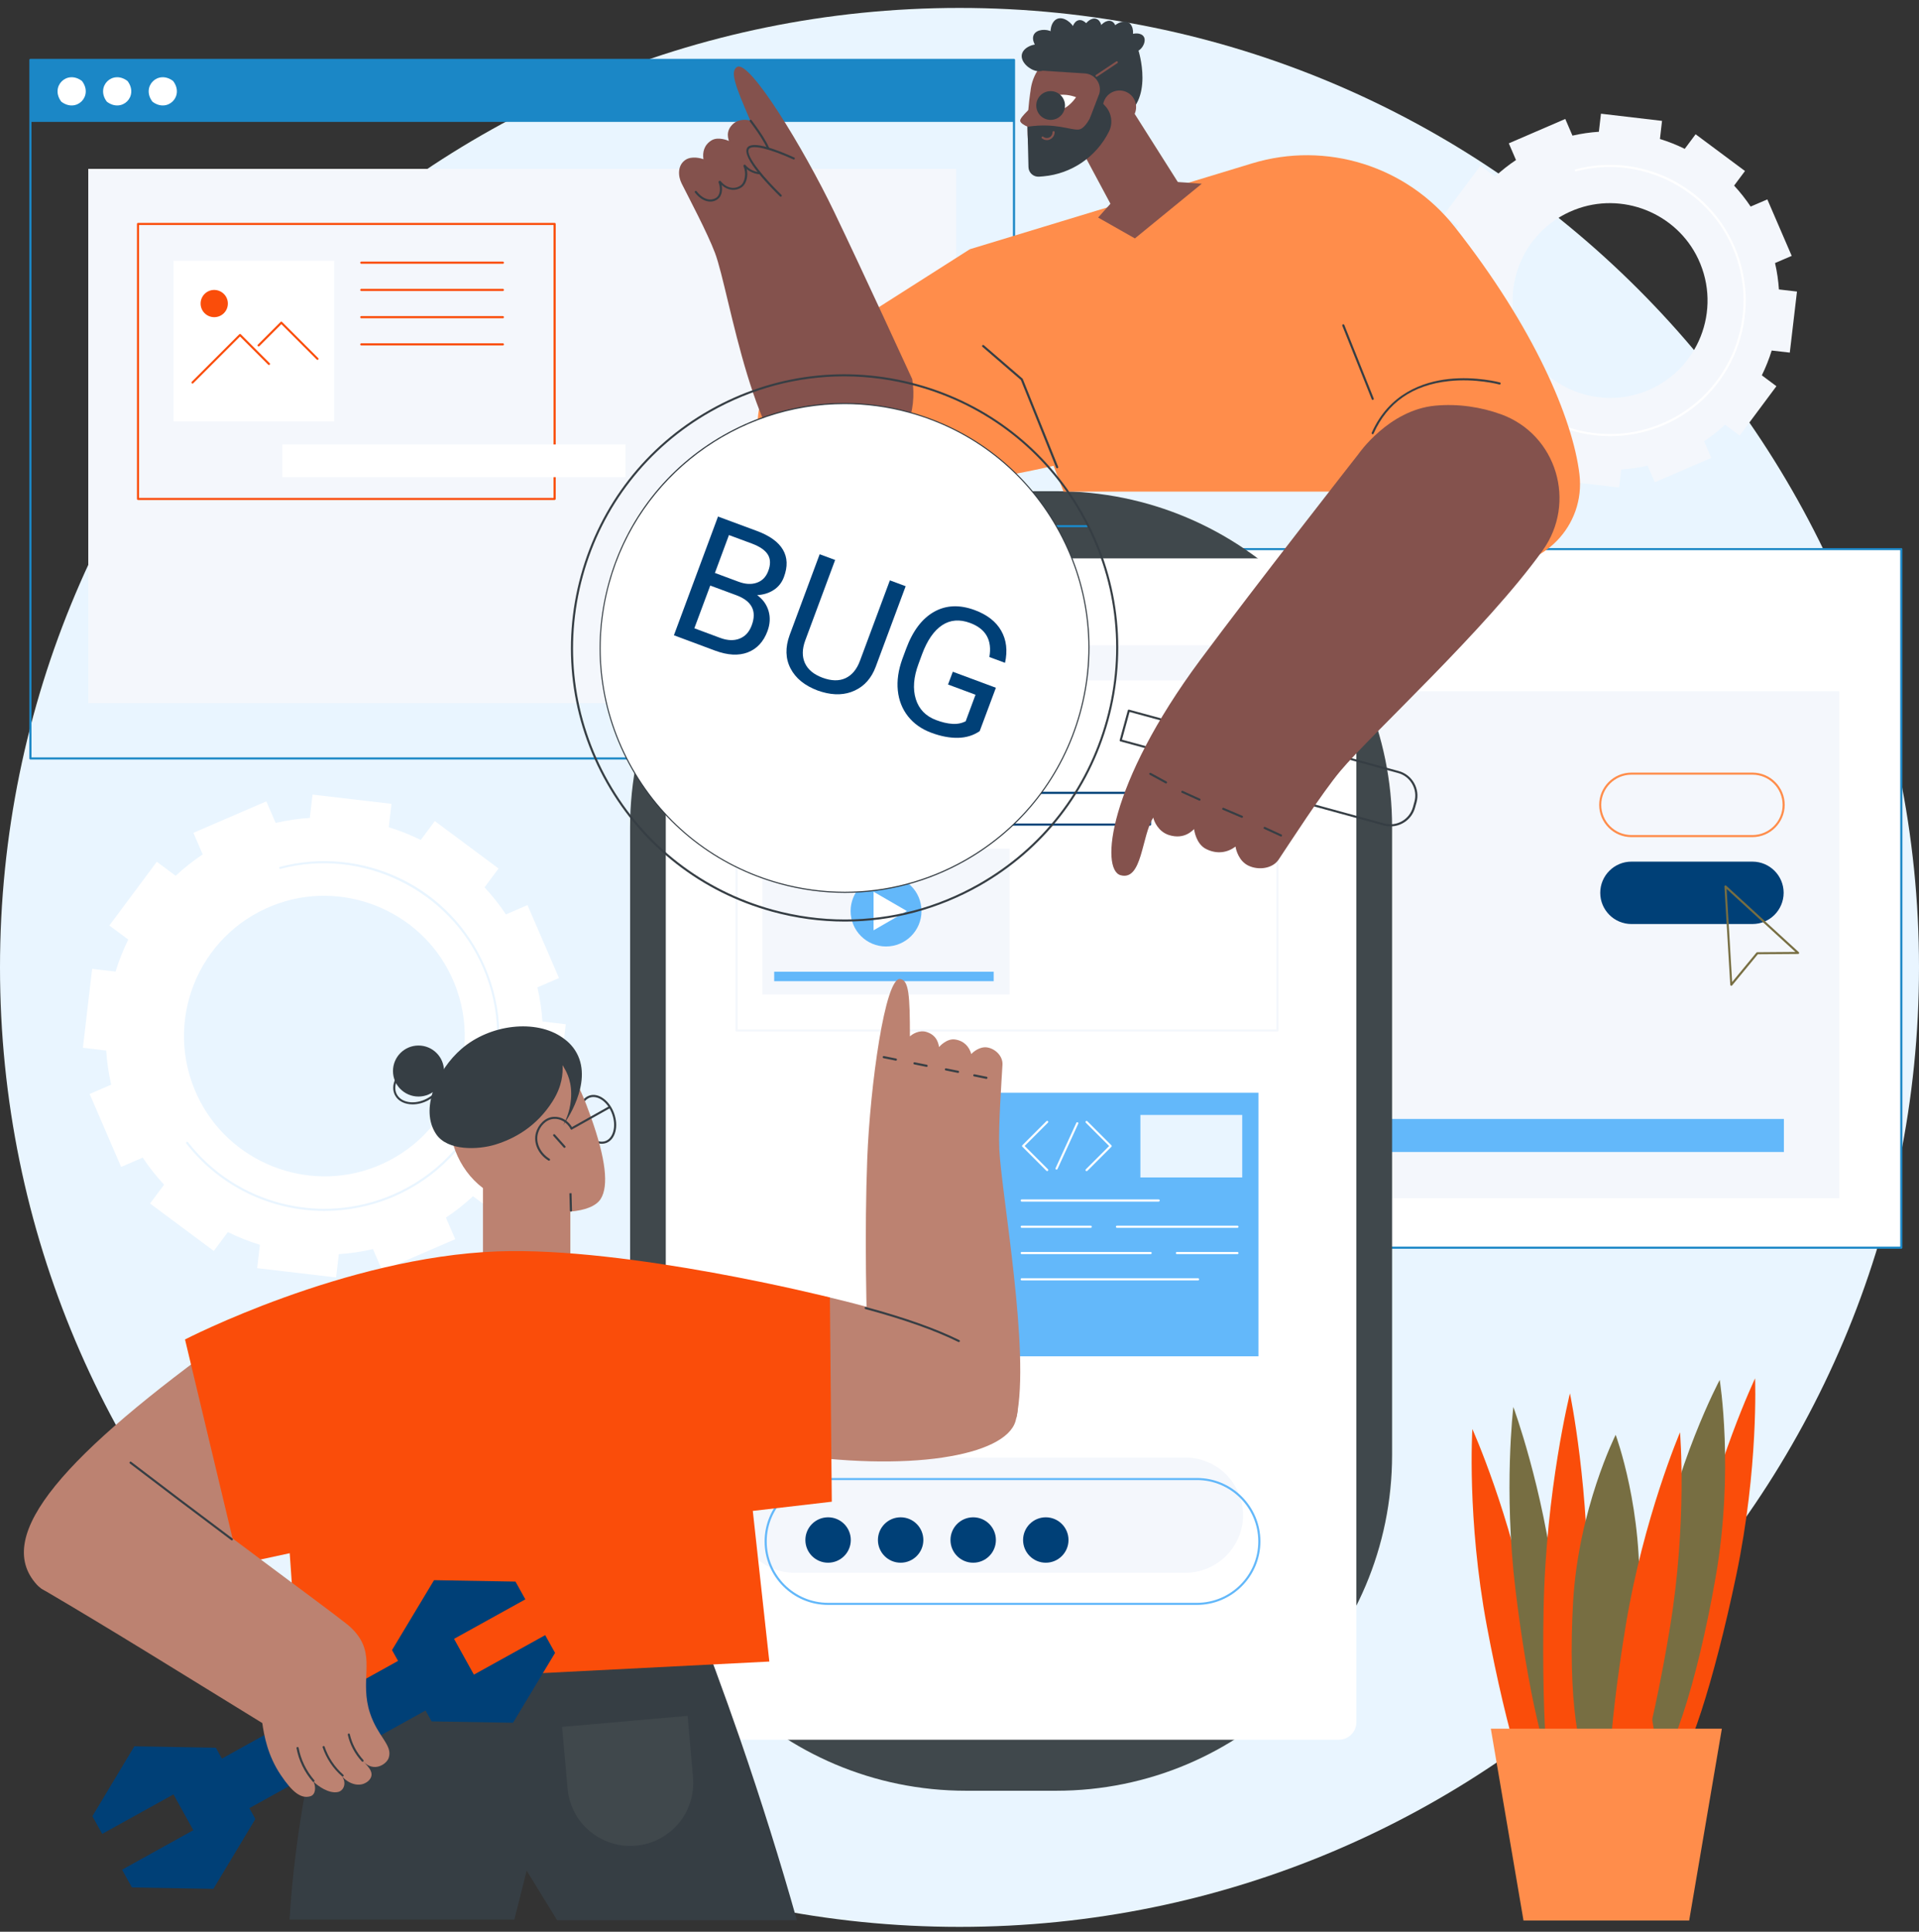 <svg width="150" height="151" viewBox="0 0 150 151" fill="none" xmlns="http://www.w3.org/2000/svg">
<rect x="0" y="0" width="150" height="151" fill="#333333" stroke="none"/>
<g clip-path="url(#clip0_45_951)">
<path d="M75 150.62C116.421 150.62 150 117.041 150 75.62C150 34.199 116.421 0.62 75 0.62C33.579 0.62 0 34.199 0 75.62C0 117.041 33.579 150.62 75 150.62Z" fill="#E9F5FF"/>
<path d="M9.468 91.217L11.155 90.489C11.659 91.245 12.22 91.951 12.827 92.605L11.729 94.076L16.713 97.785L17.811 96.309C18.619 96.706 19.455 97.037 20.315 97.304L20.1 99.13L26.271 99.854L26.485 98.032C27.373 97.972 28.265 97.846 29.153 97.64L29.881 99.326L35.585 96.865L34.856 95.178C35.613 94.674 36.318 94.113 36.972 93.506L38.444 94.604L42.153 89.62L40.676 88.522C41.073 87.714 41.405 86.878 41.671 86.018L43.498 86.233L44.222 80.063L42.4 79.848C42.339 78.96 42.213 78.068 42.008 77.18L43.694 76.452L41.232 70.748L39.546 71.477C39.041 70.72 38.481 70.015 37.874 69.361L38.971 67.889L33.987 64.181L32.89 65.657C32.081 65.26 31.245 64.928 30.386 64.662L30.601 62.835L24.43 62.111L24.215 63.933C23.328 63.994 22.436 64.12 21.548 64.326L20.819 62.639L15.116 65.101L15.845 66.787C15.088 67.292 14.383 67.852 13.729 68.459L12.257 67.362L8.548 72.346L10.024 73.444C9.627 74.252 9.296 75.088 9.029 75.947L7.203 75.732L6.479 81.903L8.301 82.118C8.361 83.005 8.487 83.898 8.693 84.785L7.007 85.514L9.468 91.217ZM21.343 70.776C26.691 68.67 32.838 71.113 35.281 76.316C37.977 82.062 35.272 88.872 29.367 91.199C24.019 93.305 17.872 90.862 15.429 85.659C12.729 79.913 15.438 73.098 21.343 70.776Z" fill="white"/>
<path d="M25.35 94.655C21.23 94.655 17.213 92.791 14.565 89.386C14.537 89.349 14.541 89.297 14.579 89.269C14.616 89.241 14.667 89.246 14.695 89.284C18.47 94.132 25.051 95.818 30.703 93.385C34.015 91.955 36.575 89.321 37.906 85.972C39.238 82.618 39.186 78.946 37.757 75.634C35.132 69.543 28.326 66.227 21.922 67.918C21.88 67.927 21.833 67.904 21.824 67.862C21.814 67.82 21.838 67.773 21.88 67.763C25.009 66.937 28.354 67.259 31.287 68.67C34.254 70.094 36.603 72.547 37.906 75.574C39.354 78.927 39.406 82.641 38.056 86.037C36.706 89.428 34.118 92.096 30.764 93.544C29.012 94.291 27.172 94.655 25.35 94.655Z" fill="#E9F5FF"/>
<path d="M113.556 31.413L114.859 30.852C115.251 31.436 115.681 31.982 116.153 32.492L115.303 33.631L119.161 36.504L120.011 35.364C120.637 35.673 121.286 35.929 121.95 36.135L121.786 37.55L126.56 38.111L126.724 36.7C127.41 36.654 128.102 36.555 128.788 36.397L129.349 37.7L133.763 35.794L133.203 34.491C133.786 34.098 134.333 33.669 134.842 33.197L135.982 34.047L138.855 30.189L137.715 29.338C138.023 28.712 138.28 28.063 138.486 27.4L139.901 27.563L140.462 22.79L139.051 22.626C139.004 21.939 138.906 21.248 138.747 20.561L140.05 20.001L138.145 15.587L136.841 16.147C136.449 15.563 136.019 15.017 135.547 14.508L136.398 13.368L132.539 10.495L131.689 11.635C131.063 11.326 130.414 11.07 129.751 10.864L129.914 9.449L125.14 8.888L124.977 10.299C124.29 10.346 123.599 10.444 122.912 10.602L122.351 9.299L117.937 11.205L118.498 12.508C117.914 12.901 117.367 13.33 116.858 13.802L115.718 12.952L112.846 16.811L113.985 17.661C113.677 18.287 113.42 18.936 113.215 19.599L111.799 19.436L111.239 24.21L112.649 24.373C112.696 25.06 112.794 25.751 112.953 26.438L111.65 26.998L113.556 31.413ZM123.066 16.404C126.78 14.942 131.049 16.638 132.745 20.248C134.618 24.238 132.74 28.97 128.639 30.581C124.925 32.043 120.656 30.348 118.96 26.737C117.087 22.747 118.965 18.016 123.066 16.404Z" fill="#F4F7FC"/>
<path d="M125.85 34.094C122.655 34.094 119.539 32.65 117.484 30.006C117.456 29.969 117.461 29.918 117.498 29.89C117.536 29.862 117.587 29.866 117.615 29.904C120.53 33.65 125.617 34.953 129.984 33.071C135.267 30.791 137.715 24.639 135.435 19.356C133.408 14.652 128.148 12.088 123.202 13.391C123.16 13.4 123.113 13.377 123.104 13.335C123.094 13.293 123.118 13.246 123.16 13.237C125.589 12.597 128.181 12.845 130.456 13.942C132.754 15.049 134.576 16.951 135.59 19.296C137.906 24.663 135.421 30.913 130.054 33.23C128.69 33.813 127.261 34.094 125.85 34.094Z" fill="white"/>
<path d="M148.617 42.927H71.735V47.771H148.617V42.927Z" fill="#1B87C6"/>
<path d="M148.617 42.927H71.735V97.532H148.617V42.927Z" fill="white"/>
<path d="M148.617 97.612H71.735C71.688 97.612 71.651 97.575 71.651 97.528V42.927C71.651 42.88 71.688 42.843 71.735 42.843H148.617C148.664 42.843 148.701 42.88 148.701 42.927V97.533C148.697 97.575 148.659 97.612 148.617 97.612ZM71.819 97.448H148.533V43.006H71.819V97.448Z" fill="#1B87C6"/>
<path d="M74.958 46.486C75.567 46.486 76.06 45.992 76.06 45.384C76.06 44.775 75.567 44.281 74.958 44.281C74.349 44.281 73.856 44.775 73.856 45.384C73.856 45.992 74.349 46.486 74.958 46.486Z" fill="white"/>
<path d="M78.517 46.486C79.126 46.486 79.62 45.992 79.62 45.384C79.62 44.775 79.126 44.281 78.517 44.281C77.909 44.281 77.415 44.775 77.415 45.384C77.415 45.992 77.909 46.486 78.517 46.486Z" fill="white"/>
<path d="M82.082 46.486C82.69 46.486 83.184 45.992 83.184 45.384C83.184 44.775 82.69 44.281 82.082 44.281C81.473 44.281 80.979 44.775 80.979 45.384C80.979 45.992 81.473 46.486 82.082 46.486Z" fill="white"/>
<path d="M143.773 54.03H76.574V93.66H143.773V54.03Z" fill="#F4F7FC"/>
<path d="M139.439 87.466H79.779V90.049H139.439V87.466Z" fill="#63B8FA"/>
<path d="M136.977 65.437H127.522C126.13 65.437 125 64.306 125 62.914C125 61.523 126.13 60.392 127.522 60.392H136.981C138.373 60.392 139.504 61.523 139.504 62.914C139.499 64.302 138.369 65.437 136.977 65.437ZM127.522 60.556C126.224 60.556 125.163 61.611 125.163 62.914C125.163 64.218 126.219 65.273 127.522 65.273H136.981C138.28 65.273 139.34 64.218 139.34 62.914C139.34 61.616 138.285 60.556 136.981 60.556H127.522Z" fill="#FF8D4B"/>
<path d="M136.977 72.229H127.522C126.177 72.229 125.084 71.136 125.084 69.79C125.084 68.445 126.177 67.352 127.522 67.352H136.981C138.327 67.352 139.42 68.445 139.42 69.79C139.415 71.136 138.327 72.229 136.977 72.229Z" fill="#004077"/>
<path d="M135.328 77.059C135.319 77.059 135.309 77.059 135.305 77.054C135.272 77.045 135.248 77.017 135.248 76.979L134.791 69.295C134.791 69.263 134.809 69.23 134.837 69.216C134.865 69.202 134.903 69.207 134.926 69.23L140.606 74.429C140.63 74.452 140.639 74.49 140.63 74.518C140.616 74.55 140.588 74.569 140.555 74.569L137.402 74.592L135.393 77.026C135.375 77.049 135.351 77.059 135.328 77.059ZM134.964 69.487L135.393 76.764L137.294 74.462C137.308 74.443 137.332 74.434 137.355 74.434L140.34 74.41L134.964 69.487Z" fill="#776E42"/>
<path d="M79.26 4.684H2.378V9.528H79.26V4.684Z" fill="#1B87C6"/>
<path d="M50.654 59.369H2.378C2.331 59.369 2.294 59.332 2.294 59.285V4.684C2.294 4.637 2.331 4.6 2.378 4.6H79.26C79.307 4.6 79.344 4.637 79.344 4.684V28.46C79.344 28.507 79.307 28.544 79.26 28.544C79.213 28.544 79.176 28.507 79.176 28.46V4.764H2.462V59.206H50.654C50.701 59.206 50.738 59.243 50.738 59.29C50.738 59.332 50.701 59.369 50.654 59.369Z" fill="#1B87C6"/>
<path d="M6.409 6.333C7.306 7.515 5.974 8.846 4.793 7.949C3.896 6.768 5.232 5.432 6.409 6.333Z" fill="white"/>
<path d="M9.968 6.333C10.865 7.515 9.534 8.846 8.352 7.949C7.455 6.768 8.791 5.432 9.968 6.333Z" fill="white"/>
<path d="M13.532 6.333C14.429 7.515 13.098 8.846 11.916 7.949C11.019 6.768 12.351 5.432 13.532 6.333Z" fill="white"/>
<path d="M74.738 13.2H6.899V54.965H74.738V13.2Z" fill="#F4F7FC"/>
<path d="M43.353 39.083H10.79C10.744 39.083 10.706 39.045 10.706 38.998V17.506C10.706 17.46 10.744 17.422 10.79 17.422H43.353C43.4 17.422 43.437 17.46 43.437 17.506V39.003C43.432 39.045 43.4 39.083 43.353 39.083ZM10.87 38.919H43.269V17.586H10.87V38.919Z" fill="#FA4D0A"/>
<path d="M26.121 20.384H13.565V32.94H26.121V20.384Z" fill="white"/>
<path d="M15.046 29.983C15.027 29.983 15.004 29.974 14.99 29.96C14.957 29.927 14.957 29.876 14.99 29.843L18.703 26.13C18.736 26.097 18.787 26.097 18.82 26.13L21.081 28.39C21.114 28.423 21.114 28.474 21.081 28.507C21.048 28.54 20.997 28.54 20.964 28.507L18.759 26.302L15.102 29.96C15.088 29.979 15.065 29.983 15.046 29.983Z" fill="#FA4D0A"/>
<path d="M24.813 28.129C24.794 28.129 24.771 28.119 24.757 28.105L21.992 25.34L20.273 27.059C20.24 27.092 20.189 27.092 20.156 27.059C20.123 27.026 20.123 26.975 20.156 26.942L21.931 25.167C21.964 25.134 22.015 25.134 22.048 25.167L24.874 27.993C24.907 28.026 24.907 28.077 24.874 28.11C24.855 28.119 24.837 28.129 24.813 28.129Z" fill="#FA4D0A"/>
<path d="M17.811 23.728C17.811 24.317 17.335 24.793 16.746 24.793C16.157 24.793 15.681 24.317 15.681 23.728C15.681 23.14 16.157 22.663 16.746 22.663C17.335 22.668 17.811 23.144 17.811 23.728Z" fill="#FA4D0A"/>
<path d="M39.308 20.617H28.242C28.195 20.617 28.158 20.58 28.158 20.533C28.158 20.487 28.195 20.449 28.242 20.449H39.308C39.354 20.449 39.392 20.487 39.392 20.533C39.392 20.585 39.354 20.617 39.308 20.617Z" fill="#FA4D0A"/>
<path d="M39.308 22.747H28.242C28.195 22.747 28.158 22.71 28.158 22.663C28.158 22.616 28.195 22.579 28.242 22.579H39.308C39.354 22.579 39.392 22.616 39.392 22.663C39.392 22.71 39.354 22.747 39.308 22.747Z" fill="#FA4D0A"/>
<path d="M39.308 24.878H28.242C28.195 24.878 28.158 24.84 28.158 24.794C28.158 24.747 28.195 24.709 28.242 24.709H39.308C39.354 24.709 39.392 24.747 39.392 24.794C39.392 24.84 39.354 24.878 39.308 24.878Z" fill="#FA4D0A"/>
<path d="M39.308 27.003H28.242C28.195 27.003 28.158 26.965 28.158 26.919C28.158 26.872 28.195 26.834 28.242 26.834H39.308C39.354 26.834 39.392 26.872 39.392 26.919C39.392 26.97 39.354 27.003 39.308 27.003Z" fill="#FA4D0A"/>
<path d="M48.888 34.743H22.071V37.298H48.888V34.743Z" fill="white"/>
<path d="M82.553 139.979H75.514C61.01 139.979 49.253 128.222 49.253 113.718V64.657C49.253 50.153 61.01 38.395 75.514 38.395H82.553C97.057 38.395 108.814 50.153 108.814 64.657V113.713C108.814 128.222 97.057 139.979 82.553 139.979Z" fill="#40484C"/>
<path d="M53.405 43.646C52.653 43.646 52.041 44.258 52.041 45.01V135.99H104.657C105.409 135.99 106.021 135.378 106.021 134.626V45.01C106.021 44.258 105.409 43.646 104.657 43.646H53.405Z" fill="white"/>
<path d="M84.954 41.212H73.108C73.061 41.212 73.024 41.175 73.024 41.128C73.024 41.081 73.061 41.044 73.108 41.044H84.954C85.001 41.044 85.038 41.081 85.038 41.128C85.038 41.179 85.001 41.212 84.954 41.212Z" fill="#1B87C6"/>
<path d="M98.37 85.415H77.765V106.019H98.37V85.415Z" fill="#63B8FA"/>
<path d="M81.853 91.543C81.834 91.543 81.811 91.534 81.796 91.52L79.914 89.638C79.881 89.605 79.881 89.553 79.914 89.521L81.796 87.638C81.829 87.606 81.881 87.606 81.913 87.638C81.946 87.671 81.946 87.722 81.913 87.755L80.092 89.577L81.913 91.399C81.946 91.431 81.946 91.483 81.913 91.515C81.895 91.534 81.871 91.543 81.853 91.543Z" fill="white"/>
<path d="M84.931 91.544C84.912 91.544 84.889 91.534 84.875 91.52C84.842 91.487 84.842 91.436 84.875 91.403L86.697 89.582L84.875 87.76C84.842 87.727 84.842 87.676 84.875 87.643C84.907 87.611 84.959 87.611 84.992 87.643L86.874 89.526C86.907 89.558 86.907 89.61 86.874 89.642L84.992 91.525C84.973 91.534 84.954 91.544 84.931 91.544Z" fill="white"/>
<path d="M82.586 91.427C82.577 91.427 82.563 91.422 82.553 91.418C82.511 91.399 82.493 91.352 82.511 91.31L84.132 87.769C84.151 87.728 84.198 87.709 84.24 87.728C84.282 87.746 84.3 87.793 84.282 87.835L82.661 91.376C82.647 91.408 82.619 91.427 82.586 91.427Z" fill="white"/>
<path d="M97.099 87.153H89.14V92.039H97.099V87.153Z" fill="#E9F5FF"/>
<path d="M90.569 93.926H79.863C79.816 93.926 79.779 93.889 79.779 93.842C79.779 93.795 79.816 93.758 79.863 93.758H90.569C90.616 93.758 90.653 93.795 90.653 93.842C90.648 93.889 90.611 93.926 90.569 93.926Z" fill="white"/>
<path d="M96.725 95.976H87.308C87.262 95.976 87.224 95.939 87.224 95.892C87.224 95.846 87.262 95.808 87.308 95.808H96.725C96.772 95.808 96.81 95.846 96.81 95.892C96.81 95.944 96.772 95.976 96.725 95.976Z" fill="white"/>
<path d="M85.258 95.976H79.863C79.816 95.976 79.779 95.939 79.779 95.892C79.779 95.846 79.816 95.808 79.863 95.808H85.258C85.305 95.808 85.342 95.846 85.342 95.892C85.342 95.944 85.305 95.976 85.258 95.976Z" fill="white"/>
<path d="M96.725 98.032H91.994C91.947 98.032 91.91 97.995 91.91 97.948C91.91 97.901 91.947 97.864 91.994 97.864H96.725C96.772 97.864 96.81 97.901 96.81 97.948C96.81 97.995 96.772 98.032 96.725 98.032Z" fill="white"/>
<path d="M89.943 98.032H79.863C79.816 98.032 79.779 97.995 79.779 97.948C79.779 97.901 79.816 97.864 79.863 97.864H89.943C89.99 97.864 90.027 97.901 90.027 97.948C90.022 97.995 89.985 98.032 89.943 98.032Z" fill="white"/>
<path d="M93.647 100.087H79.863C79.816 100.087 79.779 100.05 79.779 100.003C79.779 99.956 79.816 99.919 79.863 99.919H93.647C93.694 99.919 93.731 99.956 93.731 100.003C93.731 100.05 93.694 100.087 93.647 100.087Z" fill="white"/>
<path d="M97.165 118.436C97.165 120.911 95.137 122.939 92.662 122.939H62.094C59.618 122.939 57.591 120.911 57.591 118.436C57.591 115.96 59.618 113.933 62.094 113.933H92.662C95.137 113.937 97.165 115.96 97.165 118.436Z" fill="#F4F7FC"/>
<path d="M93.558 125.452H64.728C61.991 125.452 59.767 123.228 59.767 120.491C59.767 117.754 61.991 115.53 64.728 115.53H93.558C96.296 115.53 98.519 117.754 98.519 120.491C98.519 123.224 96.291 125.452 93.558 125.452ZM64.728 115.694C62.084 115.694 59.931 117.847 59.931 120.491C59.931 123.135 62.084 125.288 64.728 125.288H93.558C96.202 125.288 98.356 123.135 98.356 120.491C98.356 117.847 96.202 115.694 93.558 115.694H64.728Z" fill="#63B8FA"/>
<path d="M66.503 120.379C66.503 121.36 65.709 122.154 64.728 122.154C63.747 122.154 62.953 121.36 62.953 120.379C62.953 119.398 63.747 118.604 64.728 118.604C65.709 118.604 66.503 119.398 66.503 120.379Z" fill="#004077"/>
<path d="M70.399 122.154C71.379 122.154 72.174 121.359 72.174 120.379C72.174 119.399 71.379 118.604 70.399 118.604C69.419 118.604 68.624 119.399 68.624 120.379C68.624 121.359 69.419 122.154 70.399 122.154Z" fill="#004077"/>
<path d="M77.845 120.379C77.845 121.36 77.051 122.154 76.07 122.154C75.089 122.154 74.295 121.36 74.295 120.379C74.295 119.398 75.089 118.604 76.07 118.604C77.051 118.604 77.845 119.398 77.845 120.379Z" fill="#004077"/>
<path d="M81.745 122.154C82.725 122.154 83.52 121.359 83.52 120.379C83.52 119.399 82.725 118.604 81.745 118.604C80.765 118.604 79.97 119.399 79.97 120.379C79.97 121.359 80.765 122.154 81.745 122.154Z" fill="#004077"/>
<path d="M99.855 50.522H57.572V53.189H99.855V50.522Z" fill="#F4F7FC"/>
<path d="M99.855 80.636H57.577C57.53 80.636 57.492 80.599 57.492 80.552V50.522C57.492 50.475 57.53 50.438 57.577 50.438H99.855C99.879 50.438 99.897 50.447 99.911 50.461C99.925 50.475 99.935 50.498 99.935 50.517V80.548C99.935 80.599 99.897 80.636 99.855 80.636ZM57.656 80.468H99.771V50.601H57.656V80.468Z" fill="#F4F7FC"/>
<path d="M59.347 52.479C59.682 52.479 59.954 52.207 59.954 51.871C59.954 51.536 59.682 51.264 59.347 51.264C59.012 51.264 58.74 51.536 58.74 51.871C58.74 52.207 59.012 52.479 59.347 52.479Z" fill="white"/>
<path d="M61.304 52.479C61.64 52.479 61.911 52.207 61.911 51.871C61.911 51.536 61.64 51.264 61.304 51.264C60.969 51.264 60.697 51.536 60.697 51.871C60.697 52.207 60.969 52.479 61.304 52.479Z" fill="white"/>
<path d="M63.261 52.479C63.597 52.479 63.869 52.207 63.869 51.871C63.869 51.536 63.597 51.264 63.261 51.264C62.926 51.264 62.654 51.536 62.654 51.871C62.654 52.207 62.926 52.479 63.261 52.479Z" fill="white"/>
<path d="M89.892 64.535H70.497C70.45 64.535 70.413 64.498 70.413 64.451V61.975C70.413 61.928 70.45 61.891 70.497 61.891H89.892C89.938 61.891 89.976 61.928 89.976 61.975V64.451C89.976 64.498 89.938 64.535 89.892 64.535ZM70.576 64.371H89.808V62.059H70.576V64.371Z" fill="#004077"/>
<path d="M78.924 66.338H59.594V77.736H78.924V66.338Z" fill="#F4F7FC"/>
<path d="M69.259 73.984C70.789 73.984 72.029 72.744 72.029 71.214C72.029 69.684 70.789 68.444 69.259 68.444C67.729 68.444 66.489 69.684 66.489 71.214C66.489 72.744 67.729 73.984 69.259 73.984Z" fill="#63B8FA"/>
<path d="M70.889 71.214L68.283 69.706V72.719L70.889 71.214Z" fill="white"/>
<path d="M77.672 75.956H60.515V76.698H77.672V75.956Z" fill="#63B8FA"/>
<path d="M78.793 54.66H59.398V60.354H78.793V54.66Z" fill="#FF8D4B"/>
<path d="M63.187 59.112C63.182 59.112 63.177 59.112 63.177 59.112C63.145 59.107 63.117 59.084 63.107 59.051L62.252 56.09C62.238 56.048 62.266 56.001 62.309 55.987C62.35 55.973 62.397 56.001 62.411 56.043L63.215 58.827L64.238 57.117C64.266 57.066 64.35 57.066 64.378 57.117L65.401 58.827L66.204 56.043C66.218 56.001 66.26 55.973 66.307 55.987C66.349 56.001 66.377 56.043 66.363 56.09L65.508 59.051C65.499 59.084 65.471 59.107 65.438 59.112C65.406 59.117 65.373 59.103 65.359 59.075L64.308 57.323L63.257 59.075C63.238 59.098 63.215 59.112 63.187 59.112Z" fill="#363E44"/>
<path d="M70.273 59.112C70.245 59.112 70.217 59.098 70.203 59.07L69.152 57.318L68.101 59.07C68.082 59.098 68.054 59.112 68.021 59.107C67.989 59.102 67.961 59.079 67.951 59.046L67.096 56.085C67.082 56.043 67.11 55.996 67.153 55.982C67.195 55.968 67.241 55.996 67.255 56.038L68.059 58.822L69.082 57.113C69.11 57.061 69.194 57.061 69.222 57.113L70.245 58.822L71.048 56.038C71.062 55.996 71.104 55.968 71.151 55.982C71.193 55.996 71.221 56.038 71.207 56.085L70.352 59.046C70.343 59.079 70.315 59.102 70.282 59.107C70.278 59.112 70.278 59.112 70.273 59.112Z" fill="#363E44"/>
<path d="M75.117 59.112C75.089 59.112 75.061 59.098 75.047 59.07L73.996 57.318L72.945 59.07C72.926 59.098 72.898 59.112 72.865 59.107C72.833 59.102 72.805 59.079 72.795 59.046L71.94 56.085C71.926 56.043 71.954 55.996 71.996 55.982C72.038 55.968 72.085 55.996 72.099 56.038L72.903 58.822L73.926 57.113C73.954 57.061 74.038 57.061 74.066 57.113L75.089 58.822L75.892 56.038C75.906 55.996 75.948 55.968 75.995 55.982C76.037 55.996 76.065 56.038 76.051 56.085L75.196 59.046C75.187 59.079 75.159 59.102 75.126 59.107C75.126 59.112 75.121 59.112 75.117 59.112Z" fill="#363E44"/>
<path d="M47.038 89.405C46.403 89.405 45.726 88.826 45.413 87.957C45.24 87.466 45.203 86.957 45.319 86.527C45.436 86.084 45.693 85.77 46.048 85.644C46.398 85.518 46.8 85.598 47.169 85.869C47.534 86.13 47.828 86.546 48.005 87.036C48.178 87.527 48.216 88.036 48.099 88.466C47.982 88.909 47.725 89.222 47.375 89.349C47.263 89.386 47.151 89.405 47.038 89.405ZM46.385 85.752C46.286 85.752 46.193 85.766 46.104 85.799C45.805 85.906 45.586 86.182 45.483 86.569C45.376 86.971 45.408 87.443 45.572 87.905C45.908 88.84 46.693 89.419 47.319 89.195C47.618 89.087 47.837 88.811 47.94 88.424C48.047 88.022 48.015 87.55 47.851 87.088C47.688 86.63 47.412 86.242 47.076 85.999C46.847 85.836 46.609 85.752 46.385 85.752Z" fill="#363E44"/>
<path d="M46.193 87.326C45.207 84.556 44.385 83.029 42.764 82.267C40.583 81.245 38.243 82.496 38 82.632C37.846 82.716 35.575 83.804 35.197 86.313C34.823 88.788 35.776 91.376 37.752 92.871V98.402C37.752 100.177 39.191 101.615 40.966 101.615H41.368C43.143 101.615 44.581 100.177 44.581 98.402V94.707C45.707 94.613 46.599 94.286 46.954 93.716C47.594 92.698 47.352 90.587 46.193 87.326Z" fill="#BC8271"/>
<path d="M44.675 88.293C44.647 88.293 44.619 88.279 44.605 88.251C44.581 88.213 44.596 88.162 44.638 88.139L47.594 86.481C47.632 86.457 47.683 86.471 47.706 86.513C47.73 86.551 47.716 86.602 47.674 86.625L44.717 88.284C44.698 88.288 44.689 88.293 44.675 88.293Z" fill="#363E44"/>
<path d="M44.628 94.707C44.586 94.707 44.549 94.669 44.544 94.627L44.507 93.277L44.591 93.272H44.675H44.591H44.675L44.712 94.622C44.712 94.665 44.675 94.702 44.628 94.707C44.633 94.707 44.628 94.707 44.628 94.707Z" fill="#363E44"/>
<path d="M44.124 89.727C44.1 89.727 44.082 89.718 44.063 89.699C43.909 89.531 43.773 89.377 43.629 89.213C43.512 89.083 43.39 88.947 43.255 88.793C43.227 88.76 43.227 88.709 43.26 88.676C43.292 88.648 43.344 88.648 43.376 88.681C43.512 88.83 43.633 88.971 43.75 89.101C43.895 89.265 44.03 89.419 44.184 89.587C44.217 89.62 44.212 89.671 44.18 89.704C44.161 89.718 44.142 89.727 44.124 89.727Z" fill="#363E44"/>
<path d="M43.974 81.114C44.217 81.286 44.722 81.651 45.081 82.319C46.366 84.692 44.166 87.756 44.021 87.952C44.24 87.555 44.651 86.677 44.647 85.495C44.642 84.281 44.198 83.655 43.974 83.258C44.002 83.912 43.951 84.883 43.203 86.07C41.947 88.069 40.195 89.017 38.715 89.47C37.36 89.886 34.996 89.97 34.104 88.671C32.773 86.724 34.165 83.631 36.08 81.982C38.322 80.049 41.905 79.647 43.974 81.114Z" fill="#363E44"/>
<path d="M32.712 85.715C33.814 85.715 34.707 84.822 34.707 83.72C34.707 82.619 33.814 81.726 32.712 81.726C31.61 81.726 30.718 82.619 30.718 83.72C30.718 84.822 31.61 85.715 32.712 85.715Z" fill="#363E44"/>
<path d="M32.254 86.327C31.647 86.327 31.119 86.079 30.876 85.612C30.68 85.238 30.689 84.79 30.904 84.341C31.114 83.902 31.502 83.519 31.988 83.263C33.002 82.73 34.151 82.912 34.553 83.674C34.749 84.047 34.739 84.496 34.525 84.944C34.314 85.383 33.927 85.766 33.441 86.023C33.048 86.229 32.637 86.327 32.254 86.327ZM33.179 83.122C32.824 83.122 32.437 83.216 32.063 83.412C31.605 83.65 31.245 84.01 31.049 84.416C30.858 84.813 30.844 85.215 31.016 85.537C31.376 86.219 32.427 86.369 33.361 85.878C33.819 85.64 34.179 85.28 34.375 84.874C34.566 84.477 34.581 84.075 34.408 83.753C34.193 83.342 33.721 83.122 33.179 83.122Z" fill="#363E44"/>
<path d="M42.909 90.731C42.895 90.731 42.881 90.727 42.867 90.717C42.068 90.227 41.667 89.325 41.896 88.536C42.059 87.966 42.563 87.335 43.297 87.298C43.876 87.27 44.446 87.611 44.745 88.167C44.768 88.209 44.75 88.256 44.712 88.279C44.67 88.302 44.623 88.284 44.6 88.246C44.329 87.742 43.82 87.433 43.306 87.462C42.652 87.494 42.199 88.064 42.054 88.578C41.849 89.302 42.218 90.124 42.956 90.577C42.993 90.6 43.007 90.652 42.984 90.689C42.965 90.717 42.937 90.731 42.909 90.731Z" fill="#363E44"/>
<path d="M53.961 125.396C55.278 128.75 56.572 132.249 57.829 135.883C59.52 140.787 61.001 145.533 62.29 150.102C56.044 150.102 49.794 150.102 43.549 150.102C42.755 148.808 41.961 147.519 41.167 146.225C40.77 147.757 40.602 148.518 40.205 150.05C34.422 150.05 28.41 150.05 22.632 150.05C22.949 145.01 23.697 139.993 25.215 133.692C26.07 130.142 27.065 126.872 28.116 123.887C36.734 124.392 45.347 124.896 53.961 125.396Z" fill="#363E44"/>
<path d="M43.937 134.986L53.751 134.126L54.171 138.938C54.41 141.647 52.406 144.039 49.696 144.272C46.987 144.51 44.596 142.507 44.362 139.797L43.937 134.986Z" fill="#40484C"/>
<path d="M61.879 101.62C62.958 101.849 63.883 101.19 64.868 101.423C75.369 103.923 80.652 106.833 79.377 111.097C78.569 113.807 71.039 115.138 61.024 113.568C61.248 109.523 61.505 106.51 61.879 101.62Z" fill="#BC8271"/>
<path d="M18.087 104.343C5.227 113.587 -0.668 119.996 2.887 123.878C4.947 126.129 14.168 123.672 24.664 116.838C22.683 112.952 20.6 108.981 18.087 104.343Z" fill="#BC8271"/>
<path d="M14.462 104.702C14.462 104.702 26.957 98.252 38.915 97.817C49.108 97.448 64.868 101.419 64.868 101.419L65.018 117.385L58.843 118.104L60.136 129.88L23.365 131.748L22.646 121.411L18.661 122.271L14.462 104.702Z" fill="#FA4D0A"/>
<path d="M67.895 106.436C67.704 103.287 67.573 96.094 67.788 90.6C68.012 84.832 69.189 76.344 70.371 76.526C71.043 76.629 71.123 77.82 71.123 81.015C71.286 80.852 71.842 80.478 72.45 80.674C73.351 80.969 73.37 81.772 73.403 81.842C73.454 81.781 74.014 81.16 74.65 81.254C75.369 81.356 75.771 81.842 75.92 82.393C76.051 82.249 76.579 81.772 77.191 81.879C77.817 81.992 78.396 82.561 78.359 83.225C78.293 84.444 78.027 88.059 78.111 89.839C78.279 93.333 80.545 105.67 79.452 110.785C75.589 108.426 71.763 108.795 67.895 106.436Z" fill="#BC8271"/>
<path d="M74.949 104.908C74.935 104.908 74.925 104.904 74.911 104.899C73.076 103.993 70.698 103.152 67.643 102.325C67.601 102.311 67.573 102.269 67.587 102.222C67.601 102.18 67.643 102.152 67.69 102.166C70.754 102.998 73.141 103.843 74.986 104.754C75.028 104.773 75.042 104.824 75.023 104.861C75.009 104.89 74.981 104.908 74.949 104.908Z" fill="#363E44"/>
<path d="M70.03 82.907C70.025 82.907 70.021 82.907 70.011 82.907L69.063 82.715C69.021 82.706 68.988 82.664 68.998 82.617C69.007 82.575 69.049 82.543 69.096 82.552L70.044 82.743C70.086 82.753 70.119 82.795 70.109 82.841C70.1 82.884 70.067 82.907 70.03 82.907Z" fill="#363E44"/>
<path d="M72.431 83.393C72.426 83.393 72.421 83.393 72.412 83.393L71.464 83.201C71.422 83.192 71.389 83.15 71.399 83.103C71.408 83.057 71.45 83.029 71.497 83.038L72.445 83.229C72.487 83.239 72.52 83.281 72.51 83.328C72.506 83.37 72.473 83.393 72.431 83.393Z" fill="#363E44"/>
<path d="M74.888 83.865C74.883 83.865 74.879 83.865 74.869 83.865L73.921 83.673C73.879 83.664 73.846 83.622 73.856 83.575C73.865 83.533 73.907 83.501 73.954 83.51L74.902 83.701C74.944 83.711 74.977 83.753 74.967 83.799C74.958 83.837 74.925 83.865 74.888 83.865Z" fill="#363E44"/>
<path d="M77.102 84.332C77.097 84.332 77.093 84.332 77.083 84.332L76.14 84.14C76.098 84.131 76.065 84.089 76.074 84.042C76.084 84 76.126 83.967 76.172 83.977L77.121 84.168C77.163 84.178 77.195 84.22 77.186 84.266C77.177 84.308 77.139 84.332 77.102 84.332Z" fill="#363E44"/>
<path d="M31.114 129.829L17.344 137.466L16.872 136.616L10.501 136.504L7.222 141.969L7.988 143.352L13.56 140.264L15.111 143.062L9.543 146.15L10.309 147.537L16.681 147.649L19.96 142.189L19.493 141.339L33.263 133.706L33.735 134.556L40.102 134.663L43.386 129.203L42.615 127.816L37.042 130.903L35.491 128.105L41.064 125.018L40.293 123.63L33.927 123.518L30.643 128.983L31.114 129.829Z" fill="#004077"/>
<path d="M9.141 113.405C18.358 120.473 25.028 125.312 27.027 126.886C27.238 127.05 27.607 127.339 27.971 127.834C29.316 129.661 28.102 131.427 28.924 133.916C29.536 135.775 30.708 136.411 30.386 137.401C30.222 137.905 29.227 138.583 28.382 137.677C28.835 138.139 29.363 138.658 28.798 139.209C28.111 139.811 27.172 139.396 26.7 138.812C27.121 139.335 26.892 139.975 26.415 140.078C25.715 140.227 24.837 139.606 24.5 139.26C24.724 139.718 24.659 140.292 24.262 140.409C23.538 140.624 22.861 140.11 21.945 138.746C20.913 137.214 20.646 135.663 20.502 134.687C13.537 130.408 8.959 127.536 3.26 124.191C2.097 123.509 5.998 116.376 9.141 113.405Z" fill="#BC8271"/>
<path d="M18.124 120.407C18.105 120.407 18.091 120.403 18.073 120.389C15.284 118.301 12.696 116.339 10.155 114.4C10.118 114.372 10.113 114.321 10.141 114.283C10.169 114.246 10.22 114.241 10.258 114.269C12.794 116.208 15.382 118.17 18.171 120.258C18.208 120.286 18.213 120.337 18.189 120.375C18.175 120.398 18.152 120.407 18.124 120.407Z" fill="#363E44"/>
<path d="M28.345 137.714C28.321 137.714 28.302 137.705 28.284 137.686C28.008 137.387 27.775 137.056 27.588 136.701C27.406 136.355 27.27 135.986 27.186 135.603C27.177 135.561 27.205 135.514 27.247 135.505C27.289 135.495 27.336 135.523 27.345 135.565C27.429 135.934 27.56 136.289 27.733 136.621C27.915 136.967 28.139 137.284 28.401 137.574C28.433 137.607 28.429 137.658 28.396 137.691C28.382 137.705 28.363 137.714 28.345 137.714Z" fill="#363E44"/>
<path d="M26.789 138.868C26.77 138.868 26.752 138.863 26.733 138.849C26.383 138.541 26.07 138.19 25.813 137.798C25.565 137.424 25.364 137.018 25.22 136.588C25.206 136.546 25.229 136.5 25.271 136.486C25.313 136.472 25.36 136.495 25.374 136.537C25.514 136.948 25.705 137.345 25.948 137.709C26.196 138.083 26.495 138.429 26.836 138.728C26.869 138.756 26.873 138.807 26.845 138.844C26.836 138.858 26.812 138.868 26.789 138.868Z" fill="#363E44"/>
<path d="M24.505 139.293C24.482 139.293 24.458 139.284 24.444 139.265C24.117 138.887 23.842 138.471 23.627 138.022C23.416 137.588 23.267 137.13 23.178 136.658C23.169 136.612 23.197 136.57 23.244 136.56C23.29 136.551 23.332 136.579 23.342 136.626C23.43 137.084 23.575 137.527 23.776 137.948C23.986 138.382 24.253 138.789 24.566 139.153C24.594 139.186 24.594 139.237 24.556 139.27C24.542 139.284 24.523 139.293 24.505 139.293Z" fill="#363E44"/>
<path d="M84.216 35.789C83.922 36.387 73.407 38.139 67.031 39.153C64.158 39.606 61.313 38.214 59.907 35.673C58.516 33.15 59.324 29.974 61.757 28.428L75.808 19.482L84.216 35.789Z" fill="#FF8D4B"/>
<path d="M116.517 44.17C120.567 44.562 123.94 41.11 123.459 37.074C122.94 32.739 119.913 25.602 113.71 17.736C109.959 12.976 103.672 11.009 97.875 12.77L75.803 19.483L83.132 38.429H109.618L116.517 44.17Z" fill="#FF8D4B"/>
<path d="M107.296 31.259C107.264 31.259 107.231 31.24 107.222 31.207L104.923 25.462C104.905 25.42 104.928 25.373 104.97 25.354C105.012 25.335 105.059 25.359 105.078 25.401L107.376 31.146C107.394 31.188 107.371 31.235 107.329 31.254C107.315 31.259 107.306 31.259 107.296 31.259Z" fill="#363E44"/>
<path d="M107.296 33.945C107.287 33.945 107.273 33.945 107.264 33.935C107.222 33.917 107.203 33.87 107.222 33.828C108.586 30.75 111.239 29.848 113.229 29.628C115.373 29.395 117.227 29.89 117.241 29.895C117.283 29.909 117.311 29.951 117.297 29.997C117.283 30.04 117.241 30.068 117.194 30.054C117.176 30.049 115.354 29.558 113.238 29.792C110.412 30.1 108.436 31.483 107.366 33.893C107.357 33.931 107.324 33.945 107.296 33.945Z" fill="#363E44"/>
<path d="M82.628 36.603C82.595 36.603 82.563 36.584 82.553 36.551L79.797 29.703L76.794 27.111C76.761 27.083 76.756 27.031 76.784 26.994C76.812 26.961 76.864 26.957 76.901 26.985L79.923 29.591C79.933 29.601 79.942 29.61 79.947 29.624L82.712 36.49C82.731 36.532 82.707 36.579 82.665 36.598C82.647 36.598 82.637 36.603 82.628 36.603Z" fill="#363E44"/>
<path d="M71.305 29.637C71.305 29.637 67.456 21.243 65.191 16.535C62.808 11.588 58.576 4.633 57.609 5.235C57.058 5.581 57.441 6.646 58.651 9.435C58.45 9.355 57.778 9.267 57.32 9.668C56.642 10.266 56.974 10.944 56.974 11.018C56.909 10.986 56.133 10.654 55.61 10.976C55.022 11.341 54.905 11.915 54.984 12.448C54.816 12.373 54.055 12.167 53.569 12.504C52.938 12.938 52.999 13.784 53.284 14.349C53.802 15.386 55.292 18.189 55.886 19.767C57.063 22.878 58.875 36.084 63.579 37.7C67.129 38.924 72.132 34.79 71.305 29.637Z" fill="#84524D"/>
<path d="M55.526 15.76C55.148 15.76 54.713 15.559 54.321 15.054C54.293 15.017 54.297 14.966 54.335 14.938C54.372 14.909 54.424 14.914 54.452 14.952C55.022 15.685 55.629 15.685 55.974 15.465C56.32 15.241 56.334 14.685 56.171 14.27C56.152 14.223 56.171 14.171 56.213 14.143C56.255 14.12 56.311 14.129 56.343 14.167C56.769 14.699 57.385 14.839 57.871 14.512C58.235 14.27 58.357 13.522 58.118 13.008C58.1 12.966 58.114 12.915 58.151 12.887C58.193 12.859 58.245 12.868 58.273 12.906C58.73 13.443 59.538 13.602 59.88 13.354C60.071 13.219 60.183 13.036 60.221 12.803C60.365 11.883 59.3 10.43 58.726 9.65L58.609 9.491C58.581 9.454 58.59 9.402 58.628 9.374C58.665 9.346 58.716 9.356 58.744 9.393L58.861 9.552C59.45 10.351 60.543 11.841 60.389 12.826C60.347 13.102 60.206 13.321 59.982 13.485C59.632 13.732 58.898 13.653 58.366 13.219C58.497 13.77 58.338 14.396 57.964 14.643C57.478 14.966 56.871 14.886 56.404 14.461C56.493 14.886 56.413 15.367 56.068 15.591C55.909 15.704 55.727 15.76 55.526 15.76Z" fill="#363E44"/>
<path d="M58.474 11.588C58.908 10.976 61.552 12.163 62.042 12.382L61.019 15.292C60.8 15.077 57.964 12.307 58.474 11.588Z" fill="#84524D"/>
<path d="M61.024 15.377C61.005 15.377 60.982 15.367 60.968 15.353C60.445 14.849 57.876 12.294 58.413 11.541C58.838 10.948 60.893 11.77 62.08 12.312C62.122 12.331 62.14 12.378 62.122 12.42C62.103 12.462 62.056 12.48 62.014 12.462C60.155 11.616 58.796 11.294 58.548 11.64C58.165 12.172 60.043 14.227 61.085 15.236C61.117 15.269 61.117 15.32 61.085 15.353C61.066 15.367 61.043 15.377 61.024 15.377Z" fill="#363E44"/>
<path d="M79.52 64.15C86.978 56.692 86.978 44.602 79.52 37.144C72.063 29.687 59.973 29.687 52.515 37.144C45.058 44.602 45.058 56.692 52.515 64.15C59.973 71.607 72.063 71.607 79.52 64.15Z" fill="white"/>
<path d="M66.045 69.796C64.34 69.796 62.626 69.567 60.935 69.1C56.007 67.74 51.901 64.545 49.374 60.103C46.847 55.656 46.207 50.494 47.562 45.566C48.921 40.638 52.116 36.532 56.558 34.005C61.005 31.478 66.167 30.838 71.095 32.193C76.023 33.552 80.129 36.747 82.656 41.189C85.183 45.636 85.823 50.798 84.468 55.726C83.109 60.654 79.914 64.76 75.472 67.287C72.552 68.945 69.32 69.796 66.045 69.796ZM66.022 31.586C57.656 31.586 49.967 37.14 47.641 45.585C46.291 50.494 46.931 55.633 49.444 60.056C51.957 64.48 56.044 67.665 60.954 69.016C62.636 69.478 64.345 69.707 66.041 69.707C69.296 69.707 72.515 68.861 75.425 67.212C79.849 64.699 83.034 60.612 84.384 55.703C85.734 50.793 85.094 45.655 82.581 41.231C80.068 36.808 75.981 33.622 71.072 32.272C69.39 31.81 67.69 31.586 66.022 31.586Z" fill="#363E44"/>
<path d="M100.864 59.468C100.859 59.468 100.85 59.468 100.845 59.463L96.74 58.389C96.698 58.379 96.669 58.333 96.679 58.291C96.688 58.248 96.735 58.221 96.777 58.23L100.883 59.304C100.925 59.313 100.953 59.36 100.944 59.402C100.93 59.444 100.897 59.468 100.864 59.468Z" fill="#363E44"/>
<path d="M100.481 60.892C100.476 60.892 100.467 60.892 100.462 60.888L96.356 59.813C96.314 59.804 96.286 59.757 96.296 59.715C96.305 59.673 96.352 59.645 96.394 59.655L100.5 60.729C100.542 60.738 100.57 60.785 100.561 60.827C100.551 60.864 100.518 60.892 100.481 60.892Z" fill="#363E44"/>
<path d="M108.684 64.597C108.511 64.597 108.333 64.573 108.161 64.527L95.763 61.135C95.278 61.005 94.993 60.5 95.128 60.019L95.815 57.515C95.945 57.029 96.45 56.744 96.931 56.88L109.328 60.271C109.842 60.411 110.267 60.743 110.533 61.205C110.795 61.668 110.865 62.205 110.725 62.719L110.608 63.139C110.365 64.017 109.562 64.597 108.684 64.597ZM96.688 57.011C96.361 57.011 96.058 57.23 95.969 57.557L95.282 60.061C95.175 60.458 95.408 60.869 95.805 60.977L108.203 64.368C109.174 64.634 110.178 64.059 110.445 63.088L110.561 62.667C110.692 62.196 110.627 61.705 110.384 61.28C110.141 60.855 109.749 60.551 109.277 60.425L96.88 57.034C96.819 57.02 96.754 57.011 96.688 57.011Z" fill="#363E44"/>
<path d="M95.24 60.038C95.231 60.038 95.226 60.038 95.217 60.033L87.579 57.954C87.561 57.95 87.542 57.936 87.528 57.917C87.519 57.898 87.514 57.875 87.519 57.856L88.154 55.53C88.168 55.488 88.21 55.46 88.257 55.474L95.894 57.553C95.913 57.557 95.931 57.571 95.945 57.59C95.955 57.609 95.96 57.632 95.955 57.651L95.32 59.977C95.31 60.014 95.278 60.038 95.24 60.038ZM87.701 57.819L95.179 59.855L95.773 57.688L88.294 55.651L87.701 57.819Z" fill="#363E44"/>
<path d="M66.05 72.038C64.144 72.038 62.229 71.781 60.342 71.262C54.835 69.744 50.248 66.175 47.426 61.21C44.605 56.245 43.886 50.476 45.404 44.973C46.922 39.466 50.49 34.879 55.456 32.057C60.421 29.236 66.19 28.517 71.693 30.035C77.2 31.553 81.787 35.122 84.609 40.087C87.43 45.053 88.149 50.821 86.631 56.324C85.113 61.831 81.544 66.418 76.579 69.24C73.314 71.09 69.703 72.038 66.05 72.038ZM65.985 29.418C62.355 29.418 58.772 30.357 55.535 32.197C50.607 34.995 47.066 39.55 45.562 45.015C44.058 50.48 44.773 56.203 47.571 61.131C50.369 66.059 54.923 69.599 60.389 71.103C62.262 71.617 64.163 71.874 66.055 71.874C69.684 71.874 73.267 70.935 76.504 69.095C81.432 66.297 84.973 61.742 86.477 56.277C87.981 50.812 87.266 45.09 84.468 40.162C81.67 35.234 77.116 31.693 71.651 30.189C69.778 29.675 67.872 29.418 65.985 29.418Z" fill="#363E44"/>
<path d="M52.677 49.658L56.124 40.377L59.16 41.502C60.169 41.876 60.846 42.366 61.201 42.974C61.556 43.581 61.58 44.291 61.276 45.104C61.117 45.538 60.851 45.874 60.477 46.117C60.108 46.36 59.674 46.491 59.184 46.519C59.632 46.846 59.931 47.262 60.076 47.762C60.221 48.261 60.192 48.785 59.992 49.331C59.683 50.163 59.169 50.718 58.45 50.994C57.735 51.27 56.881 51.223 55.895 50.858L52.677 49.658ZM55.517 45.772L54.274 49.111L56.297 49.864C56.867 50.074 57.371 50.093 57.81 49.92C58.249 49.747 58.567 49.401 58.758 48.883C59.174 47.766 58.772 46.981 57.558 46.528L55.517 45.772ZM55.881 44.786L57.731 45.473C58.268 45.673 58.744 45.697 59.165 45.547C59.585 45.398 59.88 45.094 60.052 44.632C60.244 44.123 60.23 43.693 60.02 43.352C59.809 43.011 59.398 42.726 58.791 42.497L56.979 41.825L55.881 44.786Z" fill="#004077"/>
<path d="M70.791 45.823L68.446 52.133C68.115 53.007 67.578 53.619 66.821 53.974C66.069 54.329 65.209 54.366 64.252 54.086L63.92 53.979C62.906 53.6 62.196 53.026 61.795 52.255C61.393 51.484 61.37 50.615 61.72 49.648L64.07 43.324L65.279 43.772L62.944 50.059C62.696 50.732 62.687 51.321 62.916 51.83C63.149 52.339 63.607 52.722 64.289 52.974C64.98 53.231 65.583 53.245 66.087 53.012C66.592 52.778 66.97 52.325 67.218 51.657L69.558 45.365L70.791 45.823Z" fill="#004077"/>
<path d="M76.579 57.151C76.098 57.482 75.532 57.66 74.888 57.674C74.243 57.688 73.543 57.557 72.795 57.277C72.038 56.997 71.431 56.567 70.978 55.997C70.525 55.422 70.259 54.75 70.179 53.979C70.1 53.204 70.217 52.386 70.53 51.517L70.829 50.709C71.347 49.313 72.076 48.35 73.015 47.822C73.954 47.295 75.014 47.253 76.196 47.692C77.163 48.051 77.854 48.589 78.26 49.303C78.667 50.018 78.77 50.854 78.559 51.812L77.336 51.359C77.564 50.041 77.06 49.154 75.832 48.696C75.009 48.392 74.281 48.448 73.645 48.869C73.01 49.289 72.482 50.041 72.076 51.134L71.796 51.896C71.408 52.937 71.338 53.853 71.585 54.647C71.833 55.437 72.361 55.983 73.174 56.287C73.631 56.459 74.052 56.557 74.435 56.581C74.818 56.609 75.163 56.539 75.481 56.385L76.252 54.306L74.103 53.507L74.477 52.508L77.845 53.76L76.579 57.151Z" fill="#004077"/>
<path d="M93.829 51.573C98.015 45.93 106.189 35.486 106.189 35.486C106.189 35.486 108.544 32.057 112.173 31.711C113.953 31.543 115.751 31.809 117.353 32.393C121.683 33.981 123.267 39.279 120.581 43.029C116.195 49.158 107.222 57.347 104.783 60.252C103.317 61.999 100.813 65.9 99.944 67.193C99.472 67.899 98.384 68.043 97.599 67.674C96.833 67.32 96.609 66.423 96.576 66.175C95.987 66.624 95.161 66.81 94.278 66.367C93.493 65.974 93.348 64.909 93.339 64.811C93.25 64.862 92.61 65.666 91.372 65.274C90.536 65.007 90.205 64.199 90.148 63.91C89.224 65.339 89.294 68.889 87.589 68.413C86.019 67.978 86.57 61.355 93.829 51.573Z" fill="#84524D"/>
<path d="M100.131 65.39C100.121 65.39 100.107 65.386 100.098 65.381L98.818 64.793C98.776 64.774 98.757 64.727 98.776 64.685C98.795 64.643 98.842 64.624 98.884 64.643L100.163 65.232C100.206 65.25 100.224 65.297 100.206 65.339C100.192 65.376 100.163 65.39 100.131 65.39Z" fill="#363E44"/>
<path d="M97.076 63.924C97.067 63.924 97.052 63.924 97.043 63.919L95.581 63.298C95.539 63.279 95.52 63.232 95.539 63.19C95.558 63.148 95.604 63.13 95.647 63.148L97.109 63.77C97.151 63.788 97.169 63.835 97.155 63.877C97.137 63.905 97.109 63.924 97.076 63.924Z" fill="#363E44"/>
<path d="M93.759 62.588C93.75 62.588 93.736 62.583 93.727 62.578C93.488 62.466 93.274 62.373 93.054 62.275C92.839 62.177 92.624 62.079 92.386 61.971C92.344 61.953 92.325 61.906 92.344 61.864C92.363 61.822 92.409 61.803 92.451 61.822C92.69 61.929 92.904 62.027 93.119 62.125C93.334 62.223 93.554 62.322 93.792 62.429C93.834 62.448 93.853 62.494 93.834 62.536C93.82 62.569 93.792 62.588 93.759 62.588Z" fill="#363E44"/>
<path d="M91.139 61.243C91.125 61.243 91.111 61.238 91.102 61.233L89.878 60.565C89.84 60.542 89.822 60.495 89.845 60.453C89.868 60.411 89.915 60.397 89.957 60.42L91.181 61.088C91.218 61.112 91.237 61.158 91.214 61.2C91.2 61.228 91.171 61.243 91.139 61.243Z" fill="#363E44"/>
<path d="M87.299 16.862L92.559 15.007L86.925 6.109C86.44 5.231 84.936 6.524 84.057 7.01C83.179 7.496 82.862 8.603 83.347 9.481L87.299 16.862Z" fill="#84524D"/>
<path d="M88.71 18.637L93.937 14.363L88.532 13.979L85.837 17.006L88.71 18.637Z" fill="#84524D"/>
<path d="M80.942 12.728C82.049 13.7 85.51 11.336 85.51 11.336L88.023 7.898C88.238 5.833 86.739 3.984 84.674 3.773C82.609 3.559 80.76 5.058 80.549 7.123C80.545 7.127 79.811 11.738 80.942 12.728Z" fill="#84524D"/>
<path d="M80.876 8.155C80.876 8.155 79.713 9.145 79.741 9.439C79.774 9.794 80.918 10.126 80.918 10.126C80.918 10.126 80.844 8.155 80.876 8.155Z" fill="#84524D"/>
<path d="M84.109 7.599C84.109 7.599 83.534 7.356 82.876 7.412C82.735 7.426 83.104 8.523 83.231 8.449C83.786 8.117 84.109 7.599 84.109 7.599Z" fill="white"/>
<path d="M82.843 7.384C82.366 6.987 81.656 7.052 81.259 7.529C80.862 8.005 80.928 8.715 81.404 9.112C81.881 9.509 82.591 9.444 82.988 8.967C83.385 8.491 83.319 7.781 82.843 7.384Z" fill="#363E44"/>
<path d="M88.962 3.857C88.962 3.857 90.335 7.991 87.556 9.28L86.869 8.645L85.178 9.28L85.93 7.314C86.136 6.553 85.59 5.791 84.8 5.74L81.357 5.52L81.582 3.684C83.987 2.47 86.44 2.348 88.962 3.857Z" fill="#363E44"/>
<path d="M85.188 3.03C85.566 3.152 85.968 2.946 86.089 2.568C86.211 2.189 86.066 1.592 85.688 1.47C85.309 1.349 84.842 1.755 84.721 2.129C84.604 2.502 84.809 2.909 85.188 3.03Z" fill="#363E44"/>
<path d="M84.637 3.185C85.024 3.105 85.276 2.732 85.202 2.344C85.122 1.956 84.707 1.498 84.319 1.578C83.931 1.657 83.721 2.237 83.796 2.624C83.871 3.012 84.244 3.264 84.637 3.185Z" fill="#363E44"/>
<path d="M83.455 3.54C83.955 3.343 84.202 2.783 84.006 2.283C83.81 1.783 83.147 1.274 82.647 1.47C82.147 1.667 82.002 2.489 82.198 2.988C82.39 3.488 82.955 3.736 83.455 3.54Z" fill="#363E44"/>
<path d="M86.309 3.199C86.683 3.334 87.094 3.138 87.224 2.764C87.36 2.39 87.234 1.788 86.86 1.652C86.486 1.517 86.01 1.909 85.874 2.283C85.744 2.657 85.94 3.063 86.309 3.199Z" fill="#363E44"/>
<path d="M82.549 3.647C82.778 3.227 82.623 2.703 82.208 2.475C81.787 2.246 81.044 2.278 80.816 2.699C80.587 3.119 80.96 3.764 81.376 3.993C81.792 4.222 82.32 4.067 82.549 3.647Z" fill="#363E44"/>
<path d="M87.187 3.53C87.612 3.778 88.159 3.633 88.406 3.208C88.654 2.783 88.64 2.012 88.215 1.764C87.79 1.517 87.112 1.881 86.865 2.311C86.617 2.736 86.762 3.283 87.187 3.53Z" fill="#363E44"/>
<path d="M88.065 3.736C88.275 4.058 88.71 4.147 89.032 3.932C89.354 3.722 89.611 3.175 89.397 2.858C89.186 2.535 88.584 2.559 88.261 2.769C87.939 2.979 87.855 3.413 88.065 3.736Z" fill="#363E44"/>
<path d="M82.245 4.703C82.352 4.128 81.974 3.582 81.4 3.474C80.825 3.367 79.979 3.694 79.872 4.264C79.765 4.838 80.447 5.441 81.016 5.548C81.591 5.656 82.142 5.277 82.245 4.703Z" fill="#363E44"/>
<path d="M88.747 7.991C88.957 8.673 88.574 9.402 87.888 9.612C87.206 9.822 86.477 9.439 86.267 8.753C86.057 8.071 86.44 7.342 87.126 7.132C87.813 6.922 88.537 7.305 88.747 7.991Z" fill="#84524D"/>
<path d="M80.316 9.906L80.391 13.059C80.4 13.498 80.773 13.839 81.213 13.811C81.325 13.802 81.442 13.793 81.568 13.783C83.758 13.582 85.692 12.265 86.678 10.294C87.01 9.635 86.897 8.841 86.398 8.295L86.234 8.117L85.59 8.397C85.59 8.397 84.978 10.056 84.324 10.126C83.679 10.196 82.539 9.575 80.316 9.906Z" fill="#363E44"/>
<path d="M81.829 10.953C81.694 10.953 81.558 10.906 81.446 10.817C81.409 10.789 81.404 10.738 81.432 10.701C81.46 10.663 81.512 10.659 81.549 10.687C81.684 10.799 81.876 10.817 82.03 10.738C82.18 10.663 82.273 10.505 82.273 10.332C82.273 10.285 82.31 10.248 82.352 10.248C82.399 10.248 82.432 10.285 82.436 10.327C82.441 10.56 82.31 10.775 82.105 10.878C82.016 10.93 81.923 10.953 81.829 10.953Z" fill="#84524D"/>
<path d="M85.716 6.006C85.688 6.006 85.664 5.992 85.646 5.969C85.622 5.931 85.632 5.88 85.669 5.856L87.252 4.801C87.29 4.777 87.341 4.787 87.365 4.824C87.388 4.862 87.379 4.913 87.341 4.936L85.758 5.992C85.748 6.001 85.734 6.006 85.716 6.006Z" fill="#84524D"/>
<path d="M132.306 122.719C130.554 131.099 129.895 137.98 130.839 138.087C131.783 138.195 133.969 131.492 135.72 123.112C137.472 114.732 137.187 107.744 137.187 107.744C137.187 107.744 134.057 114.339 132.306 122.719Z" fill="#FA4D0A"/>
<path d="M129.433 122.869C127.966 131.277 127.821 138.195 129.111 138.321C130.4 138.447 132.633 131.73 134.099 123.317C135.566 114.909 134.422 107.865 134.422 107.865C134.422 107.865 130.9 114.456 129.433 122.869Z" fill="#776E42"/>
<path d="M116.218 127.091C117.788 135.49 119.829 142.221 120.773 142.123C121.716 142.025 121.212 135.135 119.642 126.736C118.073 118.338 115.088 111.705 115.088 111.705C115.088 111.705 114.649 118.693 116.218 127.091Z" fill="#FA4D0A"/>
<path d="M118.46 124.279C119.409 132.122 120.866 138.428 121.721 138.372C122.576 138.316 122.501 131.912 121.553 124.074C120.604 116.236 118.292 109.981 118.292 109.981C118.292 109.981 117.512 116.436 118.46 124.279Z" fill="#776E42"/>
<path d="M120.656 125.751C120.474 135.06 121.1 142.614 122.053 142.623C123.005 142.632 123.93 135.093 124.112 125.788C124.295 116.479 122.716 108.916 122.716 108.916C122.716 108.916 120.838 116.441 120.656 125.751Z" fill="#FA4D0A"/>
<path d="M125.733 134.865C127.219 143.273 129.19 150.013 130.138 149.92C131.087 149.826 130.647 142.936 129.162 134.528C127.677 126.12 124.757 119.473 124.757 119.473C124.757 119.473 124.248 126.461 125.733 134.865Z" fill="#FA4D0A"/>
<path d="M122.963 125.209C122.543 132.463 123.346 138.382 124.762 138.428C126.177 138.475 127.667 132.631 128.088 125.377C128.508 118.123 126.289 112.158 126.289 112.158C126.289 112.158 123.384 117.95 122.963 125.209Z" fill="#776E42"/>
<path d="M127.079 127.045C125.687 135.462 125.322 142.352 126.271 142.441C127.219 142.53 129.115 135.775 130.512 127.358C131.909 118.941 131.32 111.962 131.32 111.962C131.32 111.962 128.471 118.628 127.079 127.045Z" fill="#FA4D0A"/>
<path d="M119.086 150.125H132.035L134.59 135.126H116.531L119.086 150.125Z" fill="#FF8D4B"/>
</g>
<defs>
<clipPath id="clip0_45_951">
<rect width="150" height="150" fill="white" transform="translate(0 0.62)"/>
</clipPath>
</defs>
</svg>

